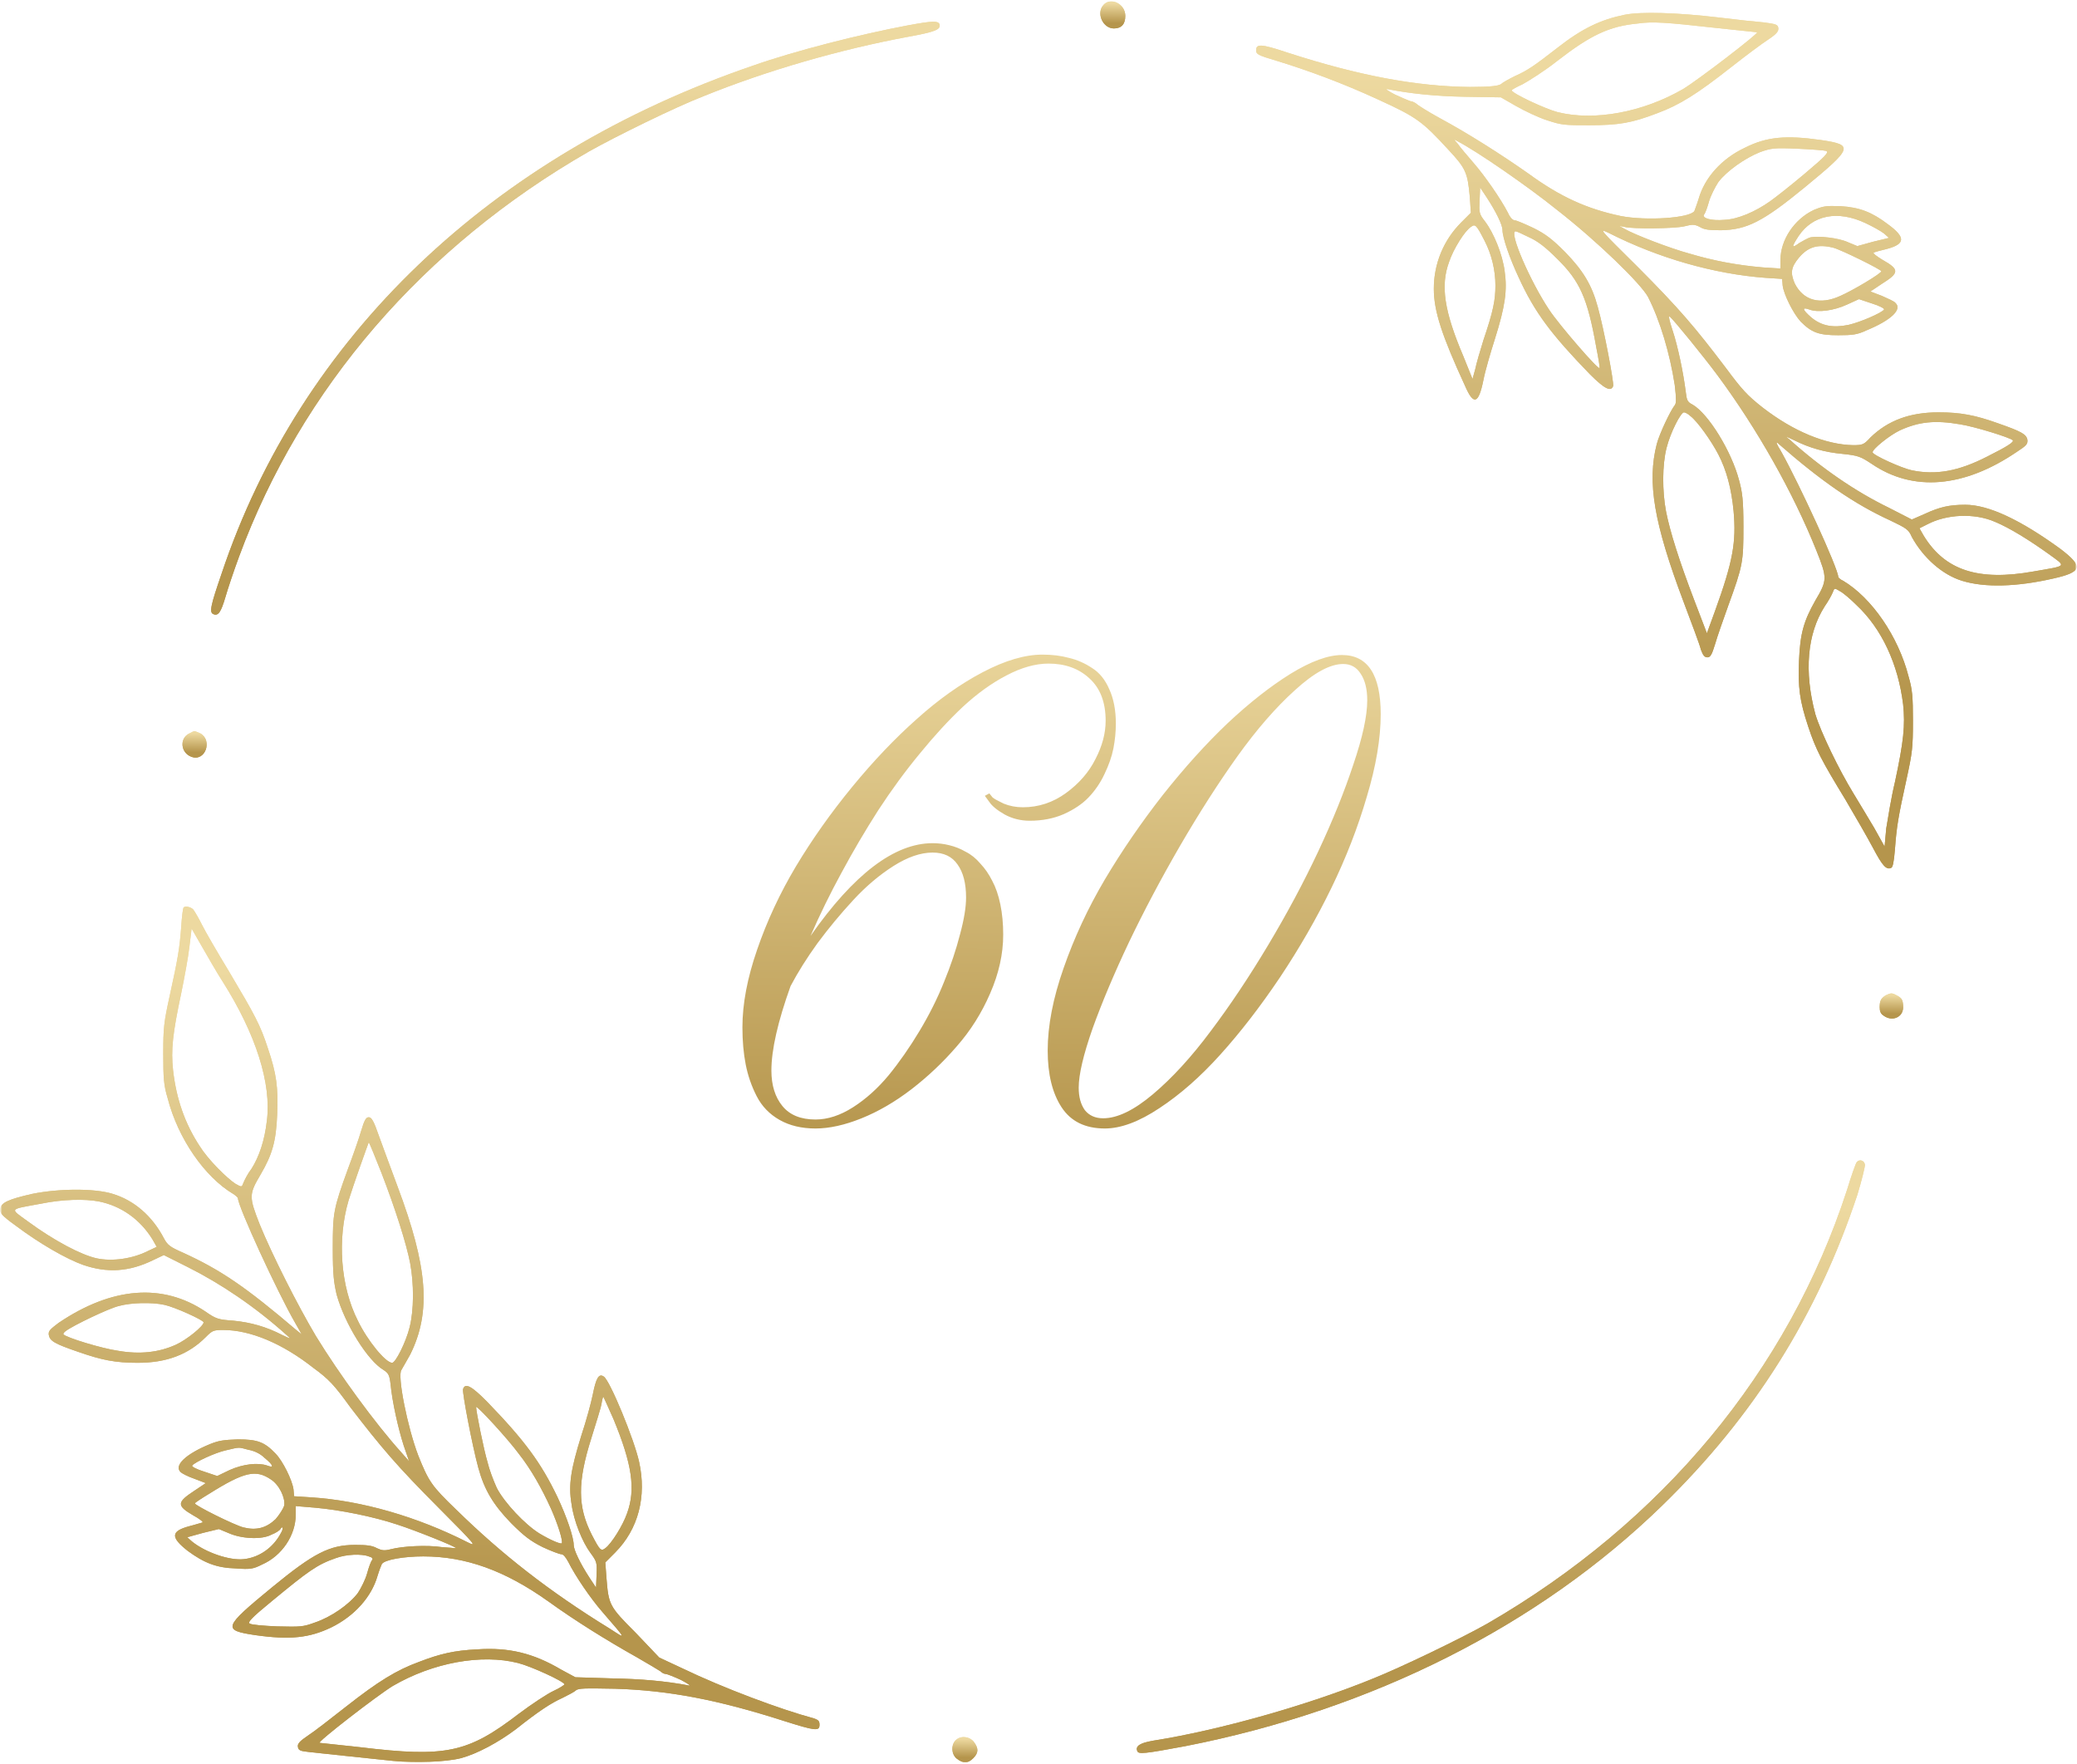<?xml version="1.0" encoding="UTF-8"?> <svg xmlns="http://www.w3.org/2000/svg" width="497" height="422" viewBox="0 0 497 422" fill="none"><g clip-path="url(#clip0_166_12005)"><mask id="mask0_166_12005" style="mask-type:luminance" maskUnits="userSpaceOnUse" x="0" y="0" width="497" height="422"><path d="M497 0H0V422H497V0Z" fill="white"></path></mask><g mask="url(#mask0_166_12005)"><mask id="mask1_166_12005" style="mask-type:luminance" maskUnits="userSpaceOnUse" x="0" y="0" width="497" height="422"><path d="M497 0H0V422H497V0Z" fill="url(#paint0_linear_166_12005)"></path></mask><g mask="url(#mask1_166_12005)"><path d="M264.055 1.178C262.229 3.14 263.924 6.804 266.533 6.804C268.359 6.804 269.272 5.757 269.272 3.794C269.272 0.916 265.75 -0.785 264.055 1.178Z" fill="url(#paint1_linear_166_12005)"></path><path fill-rule="evenodd" clip-rule="evenodd" d="M411.309 4.187C415.482 4.71 420.439 5.234 422.134 5.365C425.004 5.757 425.395 5.888 425.526 6.673C425.656 7.458 425.134 8.112 423.178 9.421C421.743 10.337 417.7 13.346 414.048 16.224C406.222 22.374 401.918 25.122 396.57 27.085C390.44 29.44 387.31 29.963 380.267 29.963C374.528 29.963 373.745 29.963 370.224 28.785C368.137 28.131 364.876 26.561 362.789 25.384L359.137 23.29L350.66 23.159C343.356 23.028 337.356 22.374 332.008 21.327C331.356 21.197 332.269 21.851 333.834 22.636C335.53 23.421 337.095 24.075 337.486 24.206C337.877 24.206 338.399 24.468 338.79 24.729C339.182 25.122 341.66 26.692 344.529 28.262C351.312 31.926 359.137 36.898 365.659 41.477C373.354 47.104 379.745 49.982 387.831 51.683C393.831 52.861 404.266 52.206 405.439 50.505C405.57 50.113 406.091 48.805 406.483 47.496C407.917 42.524 411.961 37.945 417.569 35.328C422.787 32.711 427.352 32.318 435.699 33.496C443.655 34.673 443.394 35.328 431.786 44.879C421.743 53.122 417.961 54.954 411.83 55.085C408.961 55.085 407.787 54.954 406.743 54.3C405.439 53.646 405.048 53.646 402.962 54.169C400.614 54.693 390.831 54.823 388.744 54.3L387.44 54.038L388.614 54.693C391.092 56.132 399.57 59.403 404.396 60.711C410.135 62.412 415.743 63.459 421.873 63.982L426.047 64.244V62.151C426.047 57.44 429.308 52.468 434.003 50.244C436.22 49.328 436.872 49.197 440.394 49.328C444.959 49.59 447.959 50.767 451.742 53.646C456.045 56.786 455.915 58.356 451.611 59.534C450.046 59.926 448.481 60.319 448.35 60.45C448.09 60.58 449.133 61.365 450.437 62.151C454.611 64.506 454.481 65.291 450.307 67.908L447.568 69.739L450.307 70.786C451.742 71.44 453.307 72.095 453.568 72.487C455.263 74.057 452.394 76.674 446.655 79.029C444.438 80.076 443.264 80.207 439.872 80.207C435.177 80.207 433.481 79.553 430.873 76.936C429.178 75.104 426.83 70.525 426.569 68.3L426.439 66.73L422.395 66.469C410.135 65.552 396.831 61.758 384.962 55.739C382.484 54.562 382.745 54.823 391.875 63.852C401.788 73.796 405.57 78.244 413.004 88.058C416.787 93.16 418.091 94.6 421.743 97.478C429.178 103.235 436.872 106.376 443.394 106.506C445.742 106.506 446.003 106.376 447.568 104.675C451.742 100.618 456.958 98.656 463.871 98.656C469.088 98.656 472.61 99.311 478.088 101.273C483.696 103.235 484.87 103.889 485.131 105.198C485.261 106.245 484.87 106.637 482.653 108.077C470.001 116.712 457.741 117.759 447.829 110.955C445.22 109.254 444.698 108.993 440.916 108.6C436.612 108.207 432.96 107.161 429.308 105.329C427.091 104.282 427.091 104.282 428.265 105.198C435.829 112.002 444.046 117.628 451.872 121.423L457.48 124.301L460.48 122.993C464.132 121.292 466.48 120.769 470.262 120.769C475.871 120.769 483.566 124.432 493.087 131.367C498.565 135.554 498.305 136.862 491.261 138.432C482.653 140.395 474.958 140.656 469.48 138.956C464.784 137.516 460.219 133.46 457.48 128.488C456.697 126.656 456.176 126.395 452.394 124.563C443.785 120.638 435.829 115.142 425.656 106.245C424.873 105.46 424.873 105.852 426.308 108.207C430.742 116.189 439.872 136.077 439.872 138.04C439.872 138.171 440.394 138.694 441.046 138.956C447.829 143.012 454.22 152.171 456.697 161.853C457.61 164.993 457.741 166.694 457.741 172.452C457.741 178.863 457.61 180.04 456.176 186.583C454.22 195.48 453.829 197.835 453.437 203.2C453.176 206.34 452.916 207.518 452.524 207.648C451.35 208.172 450.437 207.125 448.22 202.938C447.046 200.714 444.046 195.48 441.568 191.293C435.829 181.873 434.525 179.386 432.699 173.891C430.612 167.61 430.221 164.47 430.482 158.059C430.742 151.517 431.655 148.507 434.394 143.666C437.264 138.825 437.264 138.302 434.655 131.76C429.047 117.759 420.439 102.581 411.048 89.889C407.656 85.31 400.614 76.674 399.57 75.758C399.179 75.497 399.44 76.674 400.222 79.029C401.527 82.955 402.831 89.366 403.353 93.553C403.614 95.777 403.744 96.17 405.048 96.824C408.83 99.048 414.308 107.946 416.134 114.881C416.917 117.759 417.178 119.591 417.178 126.002C417.178 134.507 417.048 135.292 413.526 144.975C412.352 148.246 410.917 152.302 410.395 154.134C409.613 156.751 409.222 157.274 408.569 157.274C407.917 157.274 407.526 156.881 407.004 155.442C406.743 154.264 404.788 149.161 402.831 143.928C395.788 125.217 394.092 115.404 396.44 106.245C397.092 103.759 399.701 98.264 400.744 96.955C401.135 96.431 401.135 95.516 400.744 92.114C399.57 84.525 397.223 76.674 394.353 71.048C392.657 67.908 382.353 57.833 372.441 50.113C365.789 44.748 353.529 36.244 348.703 33.758C347.79 33.234 347.79 33.234 348.834 34.412C349.355 35.197 351.051 37.16 352.616 38.991C355.355 42.132 359.137 47.627 360.833 50.898C361.354 52.076 362.007 52.73 362.528 52.73C362.92 52.73 365.007 53.646 366.963 54.562C369.833 56.001 371.398 57.178 374.528 60.319C378.832 64.768 380.919 68.169 382.353 73.534C383.788 78.637 386.266 91.721 386.005 92.376C385.484 93.814 383.918 93.03 380.397 89.497C371.137 79.945 367.224 74.712 363.441 66.469C361.224 61.758 359.528 56.786 359.528 55.085C359.528 53.777 357.963 50.636 355.747 47.234L354.181 44.879L354.051 47.889C353.92 50.898 353.92 51.16 355.355 52.992C357.442 55.739 359.528 60.842 360.05 64.898C360.702 69.478 360.181 73.273 357.702 81.123C356.659 84.394 355.355 88.843 354.964 90.936C353.79 96.694 352.616 97.086 350.529 92.245C345.051 80.338 343.095 74.45 343.095 69.085C343.095 63.067 345.442 57.44 349.616 53.253L351.964 50.898L351.703 47.104C351.181 41.346 350.79 40.3 346.486 35.72C340.356 29.047 338.921 28 330.052 23.944C321.313 19.888 312.705 16.748 305.401 14.524C300.966 13.215 300.575 12.954 300.575 12.038C300.575 10.467 301.749 10.467 308.009 12.561C325.357 18.187 339.051 20.673 351.703 20.804C356.789 20.804 358.485 20.542 359.137 20.15C359.528 19.757 360.963 18.972 362.528 18.187C365.528 16.879 367.354 15.57 372.572 11.514C378.571 6.804 383.005 4.71 388.744 3.533C392.657 2.748 401.396 3.009 411.309 4.187ZM391.875 5.626C385.092 6.28 380.658 8.374 372.702 14.524C369.572 17.01 365.789 19.365 364.354 20.15C362.92 20.804 361.746 21.458 361.746 21.589C361.615 22.243 369.702 26.038 372.702 26.823C381.571 29.047 393.179 26.823 402.701 21.327C406.222 19.234 421.221 7.72 420.439 7.72C420.178 7.72 415.743 7.196 410.526 6.673C398.788 5.365 395.527 5.103 391.875 5.626ZM430.22 35.589C424.482 35.328 423.83 35.459 421.221 36.374C417.569 37.814 413.135 40.954 411.178 43.571C410.395 44.748 409.352 46.842 408.961 48.15C408.569 49.59 408.048 51.029 407.787 51.291C407.135 52.206 409.482 52.861 412.613 52.599C415.874 52.468 420.047 50.636 423.569 48.15C424.873 47.234 428.525 44.356 431.786 41.608C436.742 37.421 437.655 36.505 437.003 36.113C436.612 35.982 433.481 35.72 430.22 35.589ZM430.351 56.524C428.656 59.141 428.656 59.534 430.612 58.094C431.525 57.571 432.699 56.917 433.22 56.786C435.177 56.394 440.003 56.917 442.22 57.964L444.438 58.88L448.22 57.833L452.003 56.917L450.829 55.87C450.177 55.347 448.09 54.169 446.394 53.384C439.742 50.244 433.742 51.421 430.351 56.524ZM351.964 54.3C350.529 55.216 347.79 59.534 346.747 62.674C344.66 68.3 345.573 74.45 350.138 85.179L352.355 90.674L353.007 88.319C353.268 87.011 354.181 83.871 354.964 81.385C357.311 74.45 357.833 71.833 357.833 68.3C357.833 64.637 356.92 60.842 355.224 57.571C353.268 53.777 353.007 53.515 351.964 54.3ZM362.659 55.347C360.963 55.347 366.18 67.385 370.746 74.188C373.093 77.721 382.353 88.45 382.745 88.058C382.875 88.058 382.484 85.702 381.962 83.085C379.876 71.31 378.05 67.254 372.572 61.889C369.963 59.272 368.006 57.702 365.92 56.786C364.354 56.001 362.92 55.347 362.659 55.347ZM430.482 61.627C428.525 63.982 428.395 65.291 429.439 67.777C431.525 71.964 435.568 73.01 440.394 70.786C443.394 69.478 450.177 65.422 450.177 64.898C450.177 64.506 440.655 59.795 438.699 59.272C435.046 58.356 432.699 59.01 430.482 61.627ZM447.959 72.618L444.829 71.572L441.959 72.88C438.829 74.319 435.046 74.843 432.96 74.057C431.134 73.403 431.264 74.057 433.351 75.889C435.829 77.983 438.568 78.506 442.351 77.721C445.22 77.067 450.307 74.843 450.829 74.057C450.959 73.796 449.655 73.141 447.959 72.618ZM402.962 98.656C402.179 98.656 399.701 103.497 398.788 107.161C397.744 111.217 397.744 117.498 398.657 122.339C399.57 127.049 401.788 134.114 405.439 143.666L408.439 151.517L410.395 146.152C414.7 134.245 415.482 129.666 414.83 122.339C414.308 116.843 413.135 112.525 411.178 108.731C409.482 105.46 406.222 100.88 404.527 99.572C404.005 99.048 403.222 98.656 402.962 98.656ZM454.611 102.974C452.133 104.152 448.09 107.423 448.09 108.207C448.09 108.862 455.002 112.002 457.48 112.525C463.219 113.703 468.567 112.787 475.48 109.254C480.435 106.769 482.001 105.722 481.609 105.329C480.958 104.675 472.48 102.058 469.088 101.535C463.089 100.488 459.176 100.88 454.611 102.974ZM461.132 125.479L459.306 126.395L460.35 128.227C465.436 136.47 473.393 139.086 486.566 136.731C494.783 135.292 494.522 135.685 490.218 132.544C485.653 129.273 480.827 126.264 477.306 124.825C472.48 122.731 465.828 122.993 461.132 125.479ZM440.264 141.442C438.959 140.656 438.959 140.656 438.568 141.703C438.307 142.358 437.525 143.797 436.612 145.106C432.438 151.648 431.655 160.676 434.394 170.881C435.699 175.199 440.003 184.097 443.525 189.854C444.829 191.948 447.046 195.742 448.481 198.097L450.959 202.546L451.35 198.228C451.742 195.872 452.524 190.901 453.437 187.106C455.524 177.424 455.915 173.498 455.394 168.527C454.22 158.975 450.307 150.47 444.307 144.843C442.872 143.404 441.046 141.834 440.264 141.442Z" fill="url(#paint2_linear_166_12005)"></path><path d="M217.492 6.019C205.624 8.243 190.233 12.168 180.19 15.701C117.454 37.16 71.934 80.731 53.022 137.255C50.414 144.844 50.023 146.545 51.066 146.937C52.24 147.46 52.892 146.414 53.935 142.881C54.457 141.049 55.892 136.731 57.196 133.199C72.065 92.899 101.281 59.01 140.931 36.244C147.192 32.711 161.539 25.645 168.321 23.028C183.451 16.879 201.189 11.776 217.492 8.767C223.883 7.589 225.188 7.066 224.796 5.757C224.405 4.972 223.231 4.972 217.492 6.019Z" fill="url(#paint3_linear_166_12005)"></path><path d="M45.327 175.461C42.849 176.639 43.24 180.172 45.849 181.087C49.109 182.265 50.935 177.162 47.936 175.461C46.37 174.807 46.631 174.807 45.327 175.461Z" fill="url(#paint4_linear_166_12005)"></path><path fill-rule="evenodd" clip-rule="evenodd" d="M46.24 217.593C46.631 218.116 47.544 219.686 48.327 221.256C49.109 222.827 51.979 227.798 54.848 232.509C60.978 242.845 62.282 245.201 64.108 250.827C66.195 256.976 66.586 260.247 66.326 266.659C66.065 273.07 65.152 276.21 62.413 280.921C59.544 285.762 59.544 286.285 62.152 292.959C65.152 300.285 71.151 312.193 75.586 319.651C81.195 328.81 89.803 340.585 95.933 347.389L97.889 349.614L96.585 345.819C95.281 341.763 93.846 335.351 93.455 331.165C93.194 328.94 92.933 328.548 91.759 327.763C87.977 325.539 82.499 316.772 80.543 309.706C79.891 306.828 79.63 304.996 79.63 298.715C79.63 290.211 79.76 289.295 83.282 279.612C84.456 276.472 85.89 272.416 86.411 270.584C87.194 267.968 87.585 267.313 88.237 267.313C88.89 267.313 89.411 268.098 90.716 271.893C91.629 274.379 93.585 279.743 95.15 283.93C102.324 303.033 103.237 313.893 98.15 324.099C97.237 325.669 96.324 327.37 96.063 327.763C95.02 329.071 97.498 341.502 100.107 348.305C102.585 354.455 103.237 355.501 109.237 361.259C120.062 371.857 131.41 380.755 145.887 389.651C149.93 392.268 150.061 392.53 144.191 385.726C141.322 382.455 137.67 377.091 135.975 373.688C135.323 372.511 134.801 371.857 134.279 371.857C133.888 371.857 131.801 371.072 129.845 370.156C126.975 368.717 125.41 367.539 122.279 364.399C117.975 359.95 115.888 356.418 114.454 351.184C113.019 345.95 110.541 332.997 110.802 332.342C111.324 330.772 112.888 331.688 116.41 335.221C125.671 344.772 129.453 350.006 133.366 358.118C135.584 362.829 137.279 367.801 137.279 369.633C137.279 370.81 138.844 374.081 141.061 377.483L142.626 379.839L142.757 376.698C142.887 373.82 142.757 373.558 141.322 371.595C139.365 368.978 137.279 363.876 136.757 359.819C135.975 355.24 136.626 351.445 139.105 343.464C140.278 339.931 141.452 335.614 141.844 333.651C142.626 329.726 143.278 328.548 144.452 329.333C145.887 330.118 151.756 344.38 152.93 349.744C154.756 357.988 152.8 365.838 147.191 371.464L144.844 373.82L145.104 377.352C145.626 384.026 145.757 384.287 152.148 390.698L157.756 396.586L163.364 399.203C173.147 403.913 186.841 409.017 194.667 411.11C195.841 411.502 196.102 411.764 196.102 412.68C196.102 414.25 195.058 414.119 187.624 411.764C171.712 406.661 159.974 404.437 147.191 404.044C139.887 403.913 138.452 403.913 137.8 404.437C137.409 404.83 135.844 405.614 134.54 406.269C131.931 407.447 129.062 409.278 123.453 413.727C119.28 416.867 114.193 419.615 110.28 420.662C106.628 421.577 99.455 421.839 94.107 421.316C88.759 420.793 78.195 419.615 74.282 419.222C71.804 418.96 71.412 418.83 71.282 417.914C71.151 417.259 71.673 416.605 73.63 415.297C75.064 414.381 79.108 411.241 82.76 408.362C90.585 402.213 94.889 399.596 100.237 397.633C105.324 395.671 108.715 394.885 114.193 394.624C121.758 394.101 127.627 395.539 134.279 399.465L137.67 401.297L146.148 401.559C153.452 401.689 159.321 402.213 164.799 403.26C165.451 403.39 164.669 402.867 162.973 401.951C161.278 401.166 159.582 400.512 159.321 400.512C158.93 400.512 158.408 400.25 158.017 399.858C157.626 399.596 155.017 398.026 152.278 396.455C145.496 392.661 137.67 387.82 131.149 383.109C120.845 375.782 111.454 372.381 101.281 372.381C96.716 372.381 92.02 373.165 91.368 374.212C91.237 374.474 90.716 375.782 90.324 377.091C88.89 382.063 84.847 386.643 79.238 389.39C74.021 391.876 69.456 392.399 61.109 391.222C53.153 390.044 53.413 389.39 65.021 379.839C75.064 371.595 78.847 369.633 84.977 369.633C87.716 369.633 89.02 369.764 90.194 370.418C91.368 370.941 91.89 371.072 93.455 370.68C96.455 369.894 102.194 369.633 105.715 370.156C107.541 370.287 108.976 370.418 109.107 370.418C109.367 370.156 99.585 366.23 95.15 364.792C89.281 362.829 81.325 361.259 75.456 360.735L70.76 360.343V362.436C70.76 367.277 67.499 372.25 62.673 374.343C60.587 375.39 59.935 375.521 56.413 375.259C51.848 375.128 48.848 373.951 44.935 371.072C40.762 367.801 40.892 366.362 45.196 365.184C46.761 364.792 48.327 364.268 48.457 364.268C48.718 364.137 47.675 363.352 46.24 362.567C42.197 360.212 42.327 359.427 46.501 356.679L49.24 354.847L46.501 353.801C44.935 353.277 43.501 352.492 43.24 352.231C41.544 350.66 44.414 347.913 50.153 345.557C52.37 344.642 53.544 344.511 56.935 344.38C61.63 344.38 63.326 345.034 65.934 347.782C67.63 349.483 69.978 354.193 70.239 356.418L70.369 357.988L74.412 358.249C86.672 359.035 99.976 362.959 111.845 368.978C114.193 370.156 113.932 369.764 104.933 360.735C95.02 350.791 91.237 346.343 83.803 336.66C80.021 331.426 78.717 329.987 74.934 327.239C67.63 321.482 59.935 318.211 53.413 318.211C51.066 318.211 50.805 318.342 49.24 319.912C45.066 324.099 39.849 326.062 32.936 326.062C27.589 326.062 24.328 325.408 18.719 323.445C12.98 321.482 11.937 320.828 11.676 319.389C11.546 318.473 11.937 318.081 14.024 316.51C26.806 307.875 38.936 306.959 49.109 313.763C51.718 315.594 52.239 315.725 55.892 315.987C59.935 316.38 63.717 317.426 67.499 319.389C69.717 320.435 69.717 320.435 68.543 319.389C60.978 312.585 52.761 307.089 44.935 303.164L39.197 300.285L36.718 301.463C30.849 304.342 25.632 304.603 19.893 302.641C15.85 301.201 9.459 297.538 3.72 293.22C0.459 290.865 -0.062 290.211 0.068 289.295C0.199 287.725 2.025 286.939 7.763 285.631C14.285 284.323 22.763 284.323 26.936 285.631C32.154 287.202 36.458 290.996 39.197 296.23C40.11 297.93 40.631 298.323 43.892 299.762C52.761 303.818 58.761 307.875 70.891 318.211L72.195 319.258L70.63 316.51C66.326 309.052 56.935 288.641 56.935 286.678C56.935 286.547 56.413 286.024 55.761 285.631C48.979 281.575 42.588 272.416 40.11 262.734C39.197 259.724 39.066 258.023 39.066 252.135C39.066 245.855 39.197 244.677 40.631 238.135C42.588 229.238 42.979 226.882 43.37 221.649C43.501 219.424 43.762 217.462 43.892 217.2C44.153 216.676 45.588 216.939 46.24 217.593ZM48.327 226.49L45.849 222.172L45.327 226.49C45.066 228.845 44.153 233.817 43.37 237.612C41.283 247.425 40.892 251.219 41.414 256.06C42.197 262.995 44.283 268.883 47.805 274.248C49.761 277.388 54.196 281.837 56.413 283.276C57.848 284.061 57.848 284.061 58.239 283.014C58.5 282.36 59.283 280.79 60.196 279.612C62.021 276.734 63.326 272.809 63.847 268.229C65.021 259.331 61.239 247.425 53.283 234.864C51.848 232.639 49.761 228.976 48.327 226.49ZM88.237 273.332C88.237 273.201 84.456 283.799 83.412 287.202C80.673 296.491 81.456 307.744 85.629 315.987C87.977 320.828 92.281 326.062 93.846 326.062C94.629 326.062 97.107 321.221 98.02 317.557C99.063 313.37 99.063 307.22 98.15 302.248C97.237 297.538 94.629 289.295 91.237 280.528C89.672 276.603 88.368 273.332 88.237 273.332ZM9.85 287.986C2.025 289.426 2.285 289.033 6.59 292.173C12.98 296.884 19.502 300.285 23.154 301.071C26.806 301.855 31.762 301.201 35.545 299.239L37.501 298.323L36.458 296.491C33.458 291.65 28.893 288.509 23.676 287.463C20.285 286.809 14.937 286.939 9.85 287.986ZM28.502 312.454C26.154 312.977 17.415 317.164 15.72 318.473C15.328 318.734 15.067 319.127 15.198 319.258C15.85 320.043 24.458 322.66 28.241 323.183C33.458 324.099 38.023 323.576 42.066 321.744C44.675 320.566 48.718 317.295 48.718 316.38C48.718 315.856 41.805 312.716 39.327 312.193C36.327 311.538 31.371 311.669 28.502 312.454ZM144.322 334.174C144.322 334.174 144.061 334.959 143.931 335.875C143.8 336.791 142.626 340.455 141.452 344.249C138.192 354.586 138.192 360.474 141.583 367.147C143.539 370.941 143.8 371.203 144.844 370.418C146.278 369.371 149.017 365.053 150.061 362.044C152.148 356.287 151.235 350.268 146.8 339.539C145.496 336.66 144.452 334.174 144.322 334.174ZM113.932 336.66C113.932 337.707 115.758 346.866 116.671 349.875C117.062 351.576 118.106 354.324 118.888 356.025C120.714 359.558 125.671 364.792 129.062 366.885C131.671 368.455 134.149 369.502 134.41 369.24C134.801 368.847 133.497 364.66 131.801 360.866C129.584 356.025 127.105 351.576 124.106 347.782C121.627 344.38 113.932 336.006 113.932 336.66ZM54.066 346.997C51.587 347.52 46.501 349.875 45.979 350.66C45.849 350.922 47.153 351.577 48.848 352.1L51.979 353.147L54.978 351.707C58.239 350.268 61.761 349.875 63.978 350.66C65.673 351.314 65.413 350.53 63.326 348.829C62.282 347.782 60.848 347.127 59.413 346.866C56.935 346.212 57.457 346.212 54.066 346.997ZM50.153 357.334C48.196 358.511 46.631 359.558 46.631 359.689C46.631 360.212 56.152 364.922 58.239 365.446C61.37 366.23 63.717 365.576 65.934 363.483C66.847 362.436 67.76 360.997 68.021 360.212C68.282 358.38 66.847 355.24 64.76 353.931C61.239 351.576 58.5 352.1 50.153 357.334ZM67.108 365.838C66.978 366.1 66.065 366.754 65.021 367.147C62.673 368.455 57.718 368.193 54.587 366.754L52.37 365.838L48.587 366.754L44.805 367.801L45.979 368.847C49.24 371.464 54.978 373.427 58.37 373.034C62.021 372.642 65.413 370.287 67.239 366.754C67.891 365.707 67.63 364.922 67.108 365.838ZM80.412 372.773C75.847 374.343 73.76 375.913 65.021 383.109C60.065 387.166 59.152 388.213 59.804 388.474C60.196 388.736 63.065 388.997 66.326 389.128C71.934 389.259 72.456 389.259 75.325 388.213C79.238 386.904 83.543 383.895 85.629 381.147C86.411 379.969 87.455 377.876 87.846 376.437C88.237 374.997 88.759 373.558 89.02 373.296C89.281 372.904 89.15 372.642 88.237 372.381C86.542 371.726 82.89 371.857 80.412 372.773ZM93.977 403.39C90.324 405.614 75.586 416.998 76.499 416.998C76.76 416.998 81.195 417.522 86.281 418.045C106.759 420.53 111.975 419.353 124.106 410.064C127.236 407.708 131.018 405.222 132.453 404.568C133.888 403.913 135.062 403.129 135.062 402.998C135.062 402.343 127.105 398.68 123.975 397.895C115.236 395.671 103.628 397.764 93.977 403.39Z" fill="url(#paint5_linear_166_12005)"></path><path d="M451.22 238.135C450.046 238.92 449.785 239.443 449.785 241.014C449.785 241.93 450.046 242.584 450.698 242.977C452.785 244.547 455.394 243.369 455.394 241.014C455.394 239.313 455.133 238.789 453.829 238.135C452.655 237.481 452.394 237.612 451.22 238.135Z" fill="url(#paint6_linear_166_12005)"></path><path d="M444.307 278.043C444.046 278.304 443.003 281.314 441.96 284.715C427.874 328.025 397.744 364.269 355.877 388.474C349.616 392.007 335.269 398.942 328.357 401.689C312.966 407.97 291.706 413.989 275.924 416.475C272.794 416.998 271.62 417.783 272.142 418.961C272.403 419.746 273.838 419.615 283.62 417.783C328.357 409.017 368.137 388.997 397.744 360.212C419.787 338.754 434.917 314.547 444.438 285.893C445.481 282.491 446.264 279.22 446.264 278.697C446.133 277.65 444.959 277.257 444.307 278.043Z" fill="url(#paint7_linear_166_12005)"></path><path d="M228.579 416.475C227.535 417.652 227.666 419.746 228.97 420.793C230.535 421.97 231.579 421.97 232.883 420.662C234.187 419.353 234.187 418.306 233.014 416.736C231.97 415.428 229.753 415.166 228.579 416.475Z" fill="url(#paint8_linear_166_12005)"></path><path d="M264.055 1.178C262.229 3.14 263.924 6.804 266.533 6.804C268.359 6.804 269.272 5.757 269.272 3.794C269.272 0.916 265.75 -0.785 264.055 1.178Z" fill="url(#paint9_linear_166_12005)"></path><path fill-rule="evenodd" clip-rule="evenodd" d="M411.309 4.187C415.482 4.71 420.439 5.234 422.134 5.365C425.004 5.757 425.395 5.888 425.526 6.673C425.656 7.458 425.134 8.112 423.178 9.421C421.743 10.337 417.7 13.346 414.048 16.224C406.222 22.374 401.918 25.122 396.57 27.085C390.44 29.44 387.31 29.963 380.267 29.963C374.528 29.963 373.745 29.963 370.224 28.785C368.137 28.131 364.876 26.561 362.789 25.384L359.137 23.29L350.66 23.159C343.356 23.028 337.356 22.374 332.008 21.327C331.356 21.197 332.269 21.851 333.834 22.636C335.53 23.421 337.095 24.075 337.486 24.206C337.877 24.206 338.399 24.468 338.79 24.729C339.182 25.122 341.66 26.692 344.529 28.262C351.312 31.926 359.137 36.898 365.659 41.477C373.354 47.104 379.745 49.982 387.831 51.683C393.831 52.861 404.266 52.206 405.439 50.505C405.57 50.113 406.091 48.805 406.483 47.496C407.917 42.524 411.961 37.945 417.569 35.328C422.787 32.711 427.352 32.318 435.699 33.496C443.655 34.673 443.394 35.328 431.786 44.879C421.743 53.122 417.961 54.954 411.83 55.085C408.961 55.085 407.787 54.954 406.743 54.3C405.439 53.646 405.048 53.646 402.962 54.169C400.614 54.693 390.831 54.823 388.744 54.3L387.44 54.038L388.614 54.693C391.092 56.132 399.57 59.403 404.396 60.711C410.135 62.412 415.743 63.459 421.873 63.982L426.047 64.244V62.151C426.047 57.44 429.308 52.468 434.003 50.244C436.22 49.328 436.872 49.197 440.394 49.328C444.959 49.59 447.959 50.767 451.742 53.646C456.045 56.786 455.915 58.356 451.611 59.534C450.046 59.926 448.481 60.319 448.35 60.45C448.09 60.58 449.133 61.365 450.437 62.151C454.611 64.506 454.481 65.291 450.307 67.908L447.568 69.739L450.307 70.786C451.742 71.44 453.307 72.095 453.568 72.487C455.263 74.057 452.394 76.674 446.655 79.029C444.438 80.076 443.264 80.207 439.872 80.207C435.177 80.207 433.481 79.553 430.873 76.936C429.178 75.104 426.83 70.525 426.569 68.3L426.439 66.73L422.395 66.469C410.135 65.552 396.831 61.758 384.962 55.739C382.484 54.562 382.745 54.823 391.875 63.852C401.788 73.796 405.57 78.244 413.004 88.058C416.787 93.16 418.091 94.6 421.743 97.478C429.178 103.235 436.872 106.376 443.394 106.506C445.742 106.506 446.003 106.376 447.568 104.675C451.742 100.618 456.958 98.656 463.871 98.656C469.088 98.656 472.61 99.311 478.088 101.273C483.696 103.235 484.87 103.889 485.131 105.198C485.261 106.245 484.87 106.637 482.653 108.077C470.001 116.712 457.741 117.759 447.829 110.955C445.22 109.254 444.698 108.993 440.916 108.6C436.612 108.207 432.96 107.161 429.308 105.329C427.091 104.282 427.091 104.282 428.265 105.198C435.829 112.002 444.046 117.628 451.872 121.423L457.48 124.301L460.48 122.993C464.132 121.292 466.48 120.769 470.262 120.769C475.871 120.769 483.566 124.432 493.087 131.367C498.565 135.554 498.305 136.862 491.261 138.432C482.653 140.395 474.958 140.656 469.48 138.956C464.784 137.516 460.219 133.46 457.48 128.488C456.697 126.656 456.176 126.395 452.394 124.563C443.785 120.638 435.829 115.142 425.656 106.245C424.873 105.46 424.873 105.852 426.308 108.207C430.742 116.189 439.872 136.077 439.872 138.04C439.872 138.171 440.394 138.694 441.046 138.956C447.829 143.012 454.22 152.171 456.697 161.853C457.61 164.993 457.741 166.694 457.741 172.452C457.741 178.863 457.61 180.04 456.176 186.583C454.22 195.48 453.829 197.835 453.437 203.2C453.176 206.34 452.916 207.518 452.524 207.648C451.35 208.172 450.437 207.125 448.22 202.938C447.046 200.714 444.046 195.48 441.568 191.293C435.829 181.873 434.525 179.386 432.699 173.891C430.612 167.61 430.221 164.47 430.482 158.059C430.742 151.517 431.655 148.507 434.394 143.666C437.264 138.825 437.264 138.302 434.655 131.76C429.047 117.759 420.439 102.581 411.048 89.889C407.656 85.31 400.614 76.674 399.57 75.758C399.179 75.497 399.44 76.674 400.222 79.029C401.527 82.955 402.831 89.366 403.353 93.553C403.614 95.777 403.744 96.17 405.048 96.824C408.83 99.048 414.308 107.946 416.134 114.881C416.917 117.759 417.178 119.591 417.178 126.002C417.178 134.507 417.048 135.292 413.526 144.975C412.352 148.246 410.917 152.302 410.395 154.134C409.613 156.751 409.222 157.274 408.569 157.274C407.917 157.274 407.526 156.881 407.004 155.442C406.743 154.264 404.788 149.161 402.831 143.928C395.788 125.217 394.092 115.404 396.44 106.245C397.092 103.759 399.701 98.264 400.744 96.955C401.135 96.431 401.135 95.516 400.744 92.114C399.57 84.525 397.223 76.674 394.353 71.048C392.657 67.908 382.353 57.833 372.441 50.113C365.789 44.748 353.529 36.244 348.703 33.758C347.79 33.234 347.79 33.234 348.834 34.412C349.355 35.197 351.051 37.16 352.616 38.991C355.355 42.132 359.137 47.627 360.833 50.898C361.354 52.076 362.007 52.73 362.528 52.73C362.92 52.73 365.007 53.646 366.963 54.562C369.833 56.001 371.398 57.178 374.528 60.319C378.832 64.768 380.919 68.169 382.353 73.534C383.788 78.637 386.266 91.721 386.005 92.376C385.484 93.814 383.918 93.03 380.397 89.497C371.137 79.945 367.224 74.712 363.441 66.469C361.224 61.758 359.528 56.786 359.528 55.085C359.528 53.777 357.963 50.636 355.747 47.234L354.181 44.879L354.051 47.889C353.92 50.898 353.92 51.16 355.355 52.992C357.442 55.739 359.528 60.842 360.05 64.898C360.702 69.478 360.181 73.273 357.702 81.123C356.659 84.394 355.355 88.843 354.964 90.936C353.79 96.694 352.616 97.086 350.529 92.245C345.051 80.338 343.095 74.45 343.095 69.085C343.095 63.067 345.442 57.44 349.616 53.253L351.964 50.898L351.703 47.104C351.181 41.346 350.79 40.3 346.486 35.72C340.356 29.047 338.921 28 330.052 23.944C321.313 19.888 312.705 16.748 305.401 14.524C300.966 13.215 300.575 12.954 300.575 12.038C300.575 10.467 301.749 10.467 308.009 12.561C325.357 18.187 339.051 20.673 351.703 20.804C356.789 20.804 358.485 20.542 359.137 20.15C359.528 19.757 360.963 18.972 362.528 18.187C365.528 16.879 367.354 15.57 372.572 11.514C378.571 6.804 383.005 4.71 388.744 3.533C392.657 2.748 401.396 3.009 411.309 4.187ZM391.875 5.626C385.092 6.28 380.658 8.374 372.702 14.524C369.572 17.01 365.789 19.365 364.354 20.15C362.92 20.804 361.746 21.458 361.746 21.589C361.615 22.243 369.702 26.038 372.702 26.823C381.571 29.047 393.179 26.823 402.701 21.327C406.222 19.234 421.221 7.72 420.439 7.72C420.178 7.72 415.743 7.196 410.526 6.673C398.788 5.365 395.527 5.103 391.875 5.626ZM430.22 35.589C424.482 35.328 423.83 35.459 421.221 36.374C417.569 37.814 413.135 40.954 411.178 43.571C410.395 44.748 409.352 46.842 408.961 48.15C408.569 49.59 408.048 51.029 407.787 51.291C407.135 52.206 409.482 52.861 412.613 52.599C415.874 52.468 420.047 50.636 423.569 48.15C424.873 47.234 428.525 44.356 431.786 41.608C436.742 37.421 437.655 36.505 437.003 36.113C436.612 35.982 433.481 35.72 430.22 35.589ZM430.351 56.524C428.656 59.141 428.656 59.534 430.612 58.094C431.525 57.571 432.699 56.917 433.22 56.786C435.177 56.394 440.003 56.917 442.22 57.964L444.438 58.88L448.22 57.833L452.003 56.917L450.829 55.87C450.177 55.347 448.09 54.169 446.394 53.384C439.742 50.244 433.742 51.421 430.351 56.524ZM351.964 54.3C350.529 55.216 347.79 59.534 346.747 62.674C344.66 68.3 345.573 74.45 350.138 85.179L352.355 90.674L353.007 88.319C353.268 87.011 354.181 83.871 354.964 81.385C357.311 74.45 357.833 71.833 357.833 68.3C357.833 64.637 356.92 60.842 355.224 57.571C353.268 53.777 353.007 53.515 351.964 54.3ZM362.659 55.347C360.963 55.347 366.18 67.385 370.746 74.188C373.093 77.721 382.353 88.45 382.745 88.058C382.875 88.058 382.484 85.702 381.962 83.085C379.876 71.31 378.05 67.254 372.572 61.889C369.963 59.272 368.006 57.702 365.92 56.786C364.354 56.001 362.92 55.347 362.659 55.347ZM430.482 61.627C428.525 63.982 428.395 65.291 429.439 67.777C431.525 71.964 435.568 73.01 440.394 70.786C443.394 69.478 450.177 65.422 450.177 64.898C450.177 64.506 440.655 59.795 438.699 59.272C435.046 58.356 432.699 59.01 430.482 61.627ZM447.959 72.618L444.829 71.572L441.959 72.88C438.829 74.319 435.046 74.843 432.96 74.057C431.134 73.403 431.264 74.057 433.351 75.889C435.829 77.983 438.568 78.506 442.351 77.721C445.22 77.067 450.307 74.843 450.829 74.057C450.959 73.796 449.655 73.141 447.959 72.618ZM402.962 98.656C402.179 98.656 399.701 103.497 398.788 107.161C397.744 111.217 397.744 117.498 398.657 122.339C399.57 127.049 401.788 134.114 405.439 143.666L408.439 151.517L410.395 146.152C414.7 134.245 415.482 129.666 414.83 122.339C414.308 116.843 413.135 112.525 411.178 108.731C409.482 105.46 406.222 100.88 404.527 99.572C404.005 99.048 403.222 98.656 402.962 98.656ZM454.611 102.974C452.133 104.152 448.09 107.423 448.09 108.207C448.09 108.862 455.002 112.002 457.48 112.525C463.219 113.703 468.567 112.787 475.48 109.254C480.435 106.769 482.001 105.722 481.609 105.329C480.958 104.675 472.48 102.058 469.088 101.535C463.089 100.488 459.176 100.88 454.611 102.974ZM461.132 125.479L459.306 126.395L460.35 128.227C465.436 136.47 473.393 139.086 486.566 136.731C494.783 135.292 494.522 135.685 490.218 132.544C485.653 129.273 480.827 126.264 477.306 124.825C472.48 122.731 465.828 122.993 461.132 125.479ZM440.264 141.442C438.959 140.656 438.959 140.656 438.568 141.703C438.307 142.358 437.525 143.797 436.612 145.106C432.438 151.648 431.655 160.676 434.394 170.881C435.699 175.199 440.003 184.097 443.525 189.854C444.829 191.948 447.046 195.742 448.481 198.097L450.959 202.546L451.35 198.228C451.742 195.872 452.524 190.901 453.437 187.106C455.524 177.424 455.915 173.498 455.394 168.527C454.22 158.975 450.307 150.47 444.307 144.843C442.872 143.404 441.046 141.834 440.264 141.442Z" fill="url(#paint10_linear_166_12005)"></path><path d="M217.492 6.019C205.624 8.243 190.233 12.168 180.19 15.701C117.454 37.16 71.934 80.731 53.022 137.255C50.414 144.844 50.023 146.545 51.066 146.937C52.24 147.46 52.892 146.414 53.935 142.881C54.457 141.049 55.892 136.731 57.196 133.199C72.065 92.899 101.281 59.01 140.931 36.244C147.192 32.711 161.539 25.645 168.321 23.028C183.451 16.879 201.189 11.776 217.492 8.767C223.883 7.589 225.188 7.066 224.796 5.757C224.405 4.972 223.231 4.972 217.492 6.019Z" fill="url(#paint11_linear_166_12005)"></path><path d="M45.327 175.461C42.849 176.639 43.24 180.172 45.849 181.087C49.109 182.265 50.935 177.162 47.936 175.461C46.37 174.807 46.631 174.807 45.327 175.461Z" fill="url(#paint12_linear_166_12005)"></path><path fill-rule="evenodd" clip-rule="evenodd" d="M46.24 217.593C46.631 218.116 47.544 219.686 48.327 221.256C49.109 222.827 51.979 227.798 54.848 232.509C60.978 242.845 62.282 245.201 64.108 250.827C66.195 256.976 66.586 260.247 66.326 266.659C66.065 273.07 65.152 276.21 62.413 280.921C59.544 285.762 59.544 286.285 62.152 292.959C65.152 300.285 71.151 312.193 75.586 319.651C81.195 328.81 89.803 340.585 95.933 347.389L97.889 349.614L96.585 345.819C95.281 341.763 93.846 335.351 93.455 331.165C93.194 328.94 92.933 328.548 91.759 327.763C87.977 325.539 82.499 316.772 80.543 309.706C79.891 306.828 79.63 304.996 79.63 298.715C79.63 290.211 79.76 289.295 83.282 279.612C84.456 276.472 85.89 272.416 86.411 270.584C87.194 267.968 87.585 267.313 88.237 267.313C88.89 267.313 89.411 268.098 90.716 271.893C91.629 274.379 93.585 279.743 95.15 283.93C102.324 303.033 103.237 313.893 98.15 324.099C97.237 325.669 96.324 327.37 96.063 327.763C95.02 329.071 97.498 341.502 100.107 348.305C102.585 354.455 103.237 355.501 109.237 361.259C120.062 371.857 131.41 380.755 145.887 389.651C149.93 392.268 150.061 392.53 144.191 385.726C141.322 382.455 137.67 377.091 135.975 373.688C135.323 372.511 134.801 371.857 134.279 371.857C133.888 371.857 131.801 371.072 129.845 370.156C126.975 368.717 125.41 367.539 122.279 364.399C117.975 359.95 115.888 356.418 114.454 351.184C113.019 345.95 110.541 332.997 110.802 332.342C111.324 330.772 112.888 331.688 116.41 335.221C125.671 344.772 129.453 350.006 133.366 358.118C135.584 362.829 137.279 367.801 137.279 369.633C137.279 370.81 138.844 374.081 141.061 377.483L142.626 379.839L142.757 376.698C142.887 373.82 142.757 373.558 141.322 371.595C139.365 368.978 137.279 363.876 136.757 359.819C135.975 355.24 136.626 351.445 139.105 343.464C140.278 339.931 141.452 335.614 141.844 333.651C142.626 329.726 143.278 328.548 144.452 329.333C145.887 330.118 151.756 344.38 152.93 349.744C154.756 357.988 152.8 365.838 147.191 371.464L144.844 373.82L145.104 377.352C145.626 384.026 145.757 384.287 152.148 390.698L157.756 396.586L163.364 399.203C173.147 403.913 186.841 409.017 194.667 411.11C195.841 411.502 196.102 411.764 196.102 412.68C196.102 414.25 195.058 414.119 187.624 411.764C171.712 406.661 159.974 404.437 147.191 404.044C139.887 403.913 138.452 403.913 137.8 404.437C137.409 404.83 135.844 405.614 134.54 406.269C131.931 407.447 129.062 409.278 123.453 413.727C119.28 416.867 114.193 419.615 110.28 420.662C106.628 421.577 99.455 421.839 94.107 421.316C88.759 420.793 78.195 419.615 74.282 419.222C71.804 418.96 71.412 418.83 71.282 417.914C71.151 417.259 71.673 416.605 73.63 415.297C75.064 414.381 79.108 411.241 82.76 408.362C90.585 402.213 94.889 399.596 100.237 397.633C105.324 395.671 108.715 394.885 114.193 394.624C121.758 394.101 127.627 395.539 134.279 399.465L137.67 401.297L146.148 401.559C153.452 401.689 159.321 402.213 164.799 403.26C165.451 403.39 164.669 402.867 162.973 401.951C161.278 401.166 159.582 400.512 159.321 400.512C158.93 400.512 158.408 400.25 158.017 399.858C157.626 399.596 155.017 398.026 152.278 396.455C145.496 392.661 137.67 387.82 131.149 383.109C120.845 375.782 111.454 372.381 101.281 372.381C96.716 372.381 92.02 373.165 91.368 374.212C91.237 374.474 90.716 375.782 90.324 377.091C88.89 382.063 84.847 386.643 79.238 389.39C74.021 391.876 69.456 392.399 61.109 391.222C53.153 390.044 53.413 389.39 65.021 379.839C75.064 371.595 78.847 369.633 84.977 369.633C87.716 369.633 89.02 369.764 90.194 370.418C91.368 370.941 91.89 371.072 93.455 370.68C96.455 369.894 102.194 369.633 105.715 370.156C107.541 370.287 108.976 370.418 109.107 370.418C109.367 370.156 99.585 366.23 95.15 364.792C89.281 362.829 81.325 361.259 75.456 360.735L70.76 360.343V362.436C70.76 367.277 67.499 372.25 62.673 374.343C60.587 375.39 59.935 375.521 56.413 375.259C51.848 375.128 48.848 373.951 44.935 371.072C40.762 367.801 40.892 366.362 45.196 365.184C46.761 364.792 48.327 364.268 48.457 364.268C48.718 364.137 47.675 363.352 46.24 362.567C42.197 360.212 42.327 359.427 46.501 356.679L49.24 354.847L46.501 353.801C44.935 353.277 43.501 352.492 43.24 352.231C41.544 350.66 44.414 347.913 50.153 345.557C52.37 344.642 53.544 344.511 56.935 344.38C61.63 344.38 63.326 345.034 65.934 347.782C67.63 349.483 69.978 354.193 70.239 356.418L70.369 357.988L74.412 358.249C86.672 359.035 99.976 362.959 111.845 368.978C114.193 370.156 113.932 369.764 104.933 360.735C95.02 350.791 91.237 346.343 83.803 336.66C80.021 331.426 78.717 329.987 74.934 327.239C67.63 321.482 59.935 318.211 53.413 318.211C51.066 318.211 50.805 318.342 49.24 319.912C45.066 324.099 39.849 326.062 32.936 326.062C27.589 326.062 24.328 325.408 18.719 323.445C12.98 321.482 11.937 320.828 11.676 319.389C11.546 318.473 11.937 318.081 14.024 316.51C26.806 307.875 38.936 306.959 49.109 313.763C51.718 315.594 52.239 315.725 55.892 315.987C59.935 316.38 63.717 317.426 67.499 319.389C69.717 320.435 69.717 320.435 68.543 319.389C60.978 312.585 52.761 307.089 44.935 303.164L39.197 300.285L36.718 301.463C30.849 304.342 25.632 304.603 19.893 302.641C15.85 301.201 9.459 297.538 3.72 293.22C0.459 290.865 -0.062 290.211 0.068 289.295C0.199 287.725 2.025 286.939 7.763 285.631C14.285 284.323 22.763 284.323 26.936 285.631C32.154 287.202 36.458 290.996 39.197 296.23C40.11 297.93 40.631 298.323 43.892 299.762C52.761 303.818 58.761 307.875 70.891 318.211L72.195 319.258L70.63 316.51C66.326 309.052 56.935 288.641 56.935 286.678C56.935 286.547 56.413 286.024 55.761 285.631C48.979 281.575 42.588 272.416 40.11 262.734C39.197 259.724 39.066 258.023 39.066 252.135C39.066 245.855 39.197 244.677 40.631 238.135C42.588 229.238 42.979 226.882 43.37 221.649C43.501 219.424 43.762 217.462 43.892 217.2C44.153 216.676 45.588 216.939 46.24 217.593ZM48.327 226.49L45.849 222.172L45.327 226.49C45.066 228.845 44.153 233.817 43.37 237.612C41.283 247.425 40.892 251.219 41.414 256.06C42.197 262.995 44.283 268.883 47.805 274.248C49.761 277.388 54.196 281.837 56.413 283.276C57.848 284.061 57.848 284.061 58.239 283.014C58.5 282.36 59.283 280.79 60.196 279.612C62.021 276.734 63.326 272.809 63.847 268.229C65.021 259.331 61.239 247.425 53.283 234.864C51.848 232.639 49.761 228.976 48.327 226.49ZM88.237 273.332C88.237 273.201 84.456 283.799 83.412 287.202C80.673 296.491 81.456 307.744 85.629 315.987C87.977 320.828 92.281 326.062 93.846 326.062C94.629 326.062 97.107 321.221 98.02 317.557C99.063 313.37 99.063 307.22 98.15 302.248C97.237 297.538 94.629 289.295 91.237 280.528C89.672 276.603 88.368 273.332 88.237 273.332ZM9.85 287.986C2.025 289.426 2.285 289.033 6.59 292.173C12.98 296.884 19.502 300.285 23.154 301.071C26.806 301.855 31.762 301.201 35.545 299.239L37.501 298.323L36.458 296.491C33.458 291.65 28.893 288.509 23.676 287.463C20.285 286.809 14.937 286.939 9.85 287.986ZM28.502 312.454C26.154 312.977 17.415 317.164 15.72 318.473C15.328 318.734 15.067 319.127 15.198 319.258C15.85 320.043 24.458 322.66 28.241 323.183C33.458 324.099 38.023 323.576 42.066 321.744C44.675 320.566 48.718 317.295 48.718 316.38C48.718 315.856 41.805 312.716 39.327 312.193C36.327 311.538 31.371 311.669 28.502 312.454ZM144.322 334.174C144.322 334.174 144.061 334.959 143.931 335.875C143.8 336.791 142.626 340.455 141.452 344.249C138.192 354.586 138.192 360.474 141.583 367.147C143.539 370.941 143.8 371.203 144.844 370.418C146.278 369.371 149.017 365.053 150.061 362.044C152.148 356.287 151.235 350.268 146.8 339.539C145.496 336.66 144.452 334.174 144.322 334.174ZM113.932 336.66C113.932 337.707 115.758 346.866 116.671 349.875C117.062 351.576 118.106 354.324 118.888 356.025C120.714 359.558 125.671 364.792 129.062 366.885C131.671 368.455 134.149 369.502 134.41 369.24C134.801 368.847 133.497 364.66 131.801 360.866C129.584 356.025 127.105 351.576 124.106 347.782C121.627 344.38 113.932 336.006 113.932 336.66ZM54.066 346.997C51.587 347.52 46.501 349.875 45.979 350.66C45.849 350.922 47.153 351.577 48.848 352.1L51.979 353.147L54.978 351.707C58.239 350.268 61.761 349.875 63.978 350.66C65.673 351.314 65.413 350.53 63.326 348.829C62.282 347.782 60.848 347.127 59.413 346.866C56.935 346.212 57.457 346.212 54.066 346.997ZM50.153 357.334C48.196 358.511 46.631 359.558 46.631 359.689C46.631 360.212 56.152 364.922 58.239 365.446C61.37 366.23 63.717 365.576 65.934 363.483C66.847 362.436 67.76 360.997 68.021 360.212C68.282 358.38 66.847 355.24 64.76 353.931C61.239 351.576 58.5 352.1 50.153 357.334ZM67.108 365.838C66.978 366.1 66.065 366.754 65.021 367.147C62.673 368.455 57.718 368.193 54.587 366.754L52.37 365.838L48.587 366.754L44.805 367.801L45.979 368.847C49.24 371.464 54.978 373.427 58.37 373.034C62.021 372.642 65.413 370.287 67.239 366.754C67.891 365.707 67.63 364.922 67.108 365.838ZM80.412 372.773C75.847 374.343 73.76 375.913 65.021 383.109C60.065 387.166 59.152 388.213 59.804 388.474C60.196 388.736 63.065 388.997 66.326 389.128C71.934 389.259 72.456 389.259 75.325 388.213C79.238 386.904 83.543 383.895 85.629 381.147C86.411 379.969 87.455 377.876 87.846 376.437C88.237 374.997 88.759 373.558 89.02 373.296C89.281 372.904 89.15 372.642 88.237 372.381C86.542 371.726 82.89 371.857 80.412 372.773ZM93.977 403.39C90.324 405.614 75.586 416.998 76.499 416.998C76.76 416.998 81.195 417.522 86.281 418.045C106.759 420.53 111.975 419.353 124.106 410.064C127.236 407.708 131.018 405.222 132.453 404.568C133.888 403.913 135.062 403.129 135.062 402.998C135.062 402.343 127.105 398.68 123.975 397.895C115.236 395.671 103.628 397.764 93.977 403.39Z" fill="url(#paint13_linear_166_12005)"></path><path d="M451.22 238.135C450.046 238.92 449.785 239.443 449.785 241.014C449.785 241.93 450.046 242.584 450.698 242.977C452.785 244.547 455.394 243.369 455.394 241.014C455.394 239.313 455.133 238.789 453.829 238.135C452.655 237.481 452.394 237.612 451.22 238.135Z" fill="url(#paint14_linear_166_12005)"></path><path d="M444.307 278.043C444.046 278.304 443.003 281.314 441.96 284.715C427.874 328.025 397.744 364.269 355.877 388.474C349.616 392.007 335.269 398.942 328.357 401.689C312.966 407.97 291.706 413.989 275.924 416.475C272.794 416.998 271.62 417.783 272.142 418.961C272.403 419.746 273.838 419.615 283.62 417.783C328.357 409.017 368.137 388.997 397.744 360.212C419.787 338.754 434.917 314.547 444.438 285.893C445.481 282.491 446.264 279.22 446.264 278.697C446.133 277.65 444.959 277.257 444.307 278.043Z" fill="url(#paint15_linear_166_12005)"></path><path d="M228.579 416.475C227.535 417.652 227.666 419.746 228.97 420.793C230.535 421.97 231.579 421.97 232.883 420.662C234.187 419.353 234.187 418.306 233.014 416.736C231.97 415.428 229.753 415.166 228.579 416.475Z" fill="url(#paint16_linear_166_12005)"></path></g></g><path d="M249.43 156.621C251.773 156.621 253.889 156.882 255.777 157.402C257.73 157.858 259.586 158.672 261.344 159.844C263.102 160.951 264.469 162.643 265.445 164.922C266.487 167.201 267.008 169.935 267.008 173.125C267.008 175.078 266.812 177.064 266.422 179.082C266.031 181.035 265.315 183.086 264.273 185.234C263.297 187.318 262.027 189.173 260.465 190.801C258.967 192.363 256.982 193.698 254.508 194.805C252.099 195.846 249.397 196.367 246.402 196.367C244.254 196.367 242.268 195.879 240.445 194.902C238.622 193.861 237.385 192.852 236.734 191.875L235.66 190.41L236.734 189.824C236.93 190.085 237.19 190.41 237.516 190.801C237.906 191.126 238.785 191.615 240.152 192.266C241.585 192.852 243.115 193.145 244.742 193.145C248.518 193.145 251.969 192.005 255.094 189.727C258.219 187.448 260.562 184.746 262.125 181.621C263.753 178.496 264.566 175.436 264.566 172.441C264.566 168.014 263.264 164.629 260.66 162.285C258.121 159.941 254.866 158.77 250.895 158.77C247.77 158.77 244.417 159.714 240.836 161.602C237.32 163.424 233.837 165.931 230.387 169.121C227.001 172.311 223.583 176.022 220.133 180.254C216.682 184.421 213.362 188.945 210.172 193.828C207.047 198.711 204.117 203.691 201.383 208.77C198.648 213.783 196.174 218.828 193.961 223.906C204.312 209.128 214.046 201.738 223.16 201.738C224.527 201.738 225.862 201.901 227.164 202.227C228.531 202.552 229.833 203.073 231.07 203.789C232.372 204.44 233.544 205.384 234.586 206.621C235.693 207.793 236.637 209.16 237.418 210.723C238.264 212.285 238.915 214.173 239.371 216.387C239.827 218.6 240.055 221.009 240.055 223.613C240.055 228.236 239.013 232.923 236.93 237.676C234.911 242.363 232.242 246.595 228.922 250.371C225.667 254.147 222.053 257.565 218.082 260.625C214.176 263.62 210.204 265.931 206.168 267.559C202.132 269.186 198.453 270 195.133 270C191.812 270 188.948 269.316 186.539 267.949C184.13 266.582 182.307 264.694 181.07 262.285C179.833 259.876 178.954 257.337 178.434 254.668C177.913 251.999 177.652 249.036 177.652 245.781C177.652 240.182 178.824 233.997 181.168 227.227C183.512 220.391 186.604 213.75 190.445 207.305C194.352 200.794 198.844 194.447 203.922 188.262C209 182.077 214.143 176.673 219.352 172.051C224.56 167.363 229.833 163.62 235.172 160.82C240.51 158.021 245.263 156.621 249.43 156.621ZM223.16 203.984C220.296 203.984 217.171 205.059 213.785 207.207C210.4 209.355 207.177 212.09 204.117 215.41C201.057 218.73 198.225 222.148 195.621 225.664C193.082 229.18 190.934 232.598 189.176 235.918C186.116 244.447 184.586 251.185 184.586 256.133C184.586 259.648 185.465 262.48 187.223 264.629C188.98 266.777 191.617 267.852 195.133 267.852C198.062 267.852 201.057 266.875 204.117 264.922C207.177 262.969 210.009 260.43 212.613 257.305C215.217 254.115 217.691 250.566 220.035 246.66C222.379 242.754 224.332 238.848 225.895 234.941C227.522 230.97 228.792 227.194 229.703 223.613C230.68 220.033 231.168 217.07 231.168 214.727C231.168 211.341 230.484 208.704 229.117 206.816C227.815 204.928 225.829 203.984 223.16 203.984ZM264.371 270C259.684 270 256.233 268.307 254.02 264.922C251.806 261.536 250.699 257.012 250.699 251.348C250.699 245.423 251.969 238.848 254.508 231.621C257.047 224.329 260.335 217.266 264.371 210.43C268.473 203.529 273.095 196.79 278.238 190.215C283.447 183.639 288.622 177.91 293.766 173.027C298.974 168.145 303.987 164.206 308.805 161.211C313.688 158.216 317.789 156.719 321.109 156.719C327.294 156.719 330.387 161.439 330.387 170.879C330.387 176.673 329.28 183.249 327.066 190.605C324.918 197.962 322.086 205.254 318.57 212.48C315.055 219.707 310.953 226.836 306.266 233.867C301.578 240.833 296.826 246.986 292.008 252.324C287.255 257.598 282.405 261.862 277.457 265.117C272.574 268.372 268.212 270 264.371 270ZM263.98 267.559C267.366 267.559 271.337 265.638 275.895 261.797C280.517 257.891 285.107 252.878 289.664 246.758C294.286 240.638 298.876 233.77 303.434 226.152C307.991 218.535 311.995 211.048 315.445 203.691C318.896 196.335 321.695 189.401 323.844 182.891C326.057 176.38 327.164 171.27 327.164 167.559C327.164 164.889 326.643 162.773 325.602 161.211C324.625 159.648 323.225 158.867 321.402 158.867C318.277 158.867 314.436 160.951 309.879 165.117C305.322 169.219 300.732 174.492 296.109 180.938C291.552 187.318 286.962 194.479 282.34 202.422C277.783 210.299 273.714 217.982 270.133 225.469C266.617 232.891 263.72 239.759 261.441 246.074C259.228 252.389 258.121 257.109 258.121 260.234C258.121 262.448 258.609 264.238 259.586 265.605C260.628 266.908 262.092 267.559 263.98 267.559Z" fill="url(#paint17_linear_166_12005)"></path></g><defs><linearGradient id="paint0_linear_166_12005" x1="248.386" y1="32.228" x2="245.094" y2="436.717" gradientUnits="userSpaceOnUse"><stop stop-color="#EDD9A0"></stop><stop offset="0.76" stop-color="#B5954C"></stop></linearGradient><linearGradient id="paint1_linear_166_12005" x1="266.28" y1="0.827" x2="266.216" y2="7.029" gradientUnits="userSpaceOnUse"><stop stop-color="#EDD9A0"></stop><stop offset="0.76" stop-color="#B5954C"></stop></linearGradient><linearGradient id="paint2_linear_166_12005" x1="398.694" y1="18.716" x2="396.733" y2="214.905" gradientUnits="userSpaceOnUse"><stop stop-color="#EDD9A0"></stop><stop offset="0.76" stop-color="#B5954C"></stop></linearGradient><linearGradient id="paint3_linear_166_12005" x1="137.655" y1="16.032" x2="136.594" y2="152.012" gradientUnits="userSpaceOnUse"><stop stop-color="#EDD9A0"></stop><stop offset="0.76" stop-color="#B5954C"></stop></linearGradient><linearGradient id="paint4_linear_166_12005" x1="46.56" y1="175.451" x2="46.497" y2="181.481" gradientUnits="userSpaceOnUse"><stop stop-color="#EDD9A0"></stop><stop offset="0.76" stop-color="#B5954C"></stop></linearGradient><linearGradient id="paint5_linear_166_12005" x1="98.031" y1="232.551" x2="96.069" y2="428.713" gradientUnits="userSpaceOnUse"><stop stop-color="#EDD9A0"></stop><stop offset="0.76" stop-color="#B5954C"></stop></linearGradient><linearGradient id="paint6_linear_166_12005" x1="452.588" y1="238.15" x2="452.529" y2="243.9" gradientUnits="userSpaceOnUse"><stop stop-color="#EDD9A0"></stop><stop offset="0.76" stop-color="#B5954C"></stop></linearGradient><linearGradient id="paint7_linear_166_12005" x1="359.103" y1="288.456" x2="358.043" y2="424.362" gradientUnits="userSpaceOnUse"><stop stop-color="#EDD9A0"></stop><stop offset="0.76" stop-color="#B5954C"></stop></linearGradient><linearGradient id="paint8_linear_166_12005" x1="230.879" y1="416.076" x2="230.823" y2="421.871" gradientUnits="userSpaceOnUse"><stop stop-color="#EDD9A0"></stop><stop offset="0.76" stop-color="#B5954C"></stop></linearGradient><linearGradient id="paint9_linear_166_12005" x1="266.28" y1="0.827" x2="266.216" y2="7.029" gradientUnits="userSpaceOnUse"><stop stop-color="#EDD9A0"></stop><stop offset="0.76" stop-color="#B5954C"></stop></linearGradient><linearGradient id="paint10_linear_166_12005" x1="398.694" y1="18.716" x2="396.733" y2="214.905" gradientUnits="userSpaceOnUse"><stop stop-color="#EDD9A0"></stop><stop offset="0.76" stop-color="#B5954C"></stop></linearGradient><linearGradient id="paint11_linear_166_12005" x1="137.655" y1="16.032" x2="136.594" y2="152.012" gradientUnits="userSpaceOnUse"><stop stop-color="#EDD9A0"></stop><stop offset="0.76" stop-color="#B5954C"></stop></linearGradient><linearGradient id="paint12_linear_166_12005" x1="46.56" y1="175.451" x2="46.497" y2="181.481" gradientUnits="userSpaceOnUse"><stop stop-color="#EDD9A0"></stop><stop offset="0.76" stop-color="#B5954C"></stop></linearGradient><linearGradient id="paint13_linear_166_12005" x1="98.031" y1="232.551" x2="96.069" y2="428.713" gradientUnits="userSpaceOnUse"><stop stop-color="#EDD9A0"></stop><stop offset="0.76" stop-color="#B5954C"></stop></linearGradient><linearGradient id="paint14_linear_166_12005" x1="452.588" y1="238.15" x2="452.529" y2="243.9" gradientUnits="userSpaceOnUse"><stop stop-color="#EDD9A0"></stop><stop offset="0.76" stop-color="#B5954C"></stop></linearGradient><linearGradient id="paint15_linear_166_12005" x1="359.103" y1="288.456" x2="358.043" y2="424.362" gradientUnits="userSpaceOnUse"><stop stop-color="#EDD9A0"></stop><stop offset="0.76" stop-color="#B5954C"></stop></linearGradient><linearGradient id="paint16_linear_166_12005" x1="230.879" y1="416.076" x2="230.823" y2="421.871" gradientUnits="userSpaceOnUse"><stop stop-color="#EDD9A0"></stop><stop offset="0.76" stop-color="#B5954C"></stop></linearGradient><linearGradient id="paint17_linear_166_12005" x1="246.457" y1="147.365" x2="244.953" y2="315.101" gradientUnits="userSpaceOnUse"><stop stop-color="#EDD9A0"></stop><stop offset="0.76" stop-color="#B5954C"></stop></linearGradient><clipPath id="clip0_166_12005"><rect width="497" height="422" fill="white"></rect></clipPath></defs></svg> 